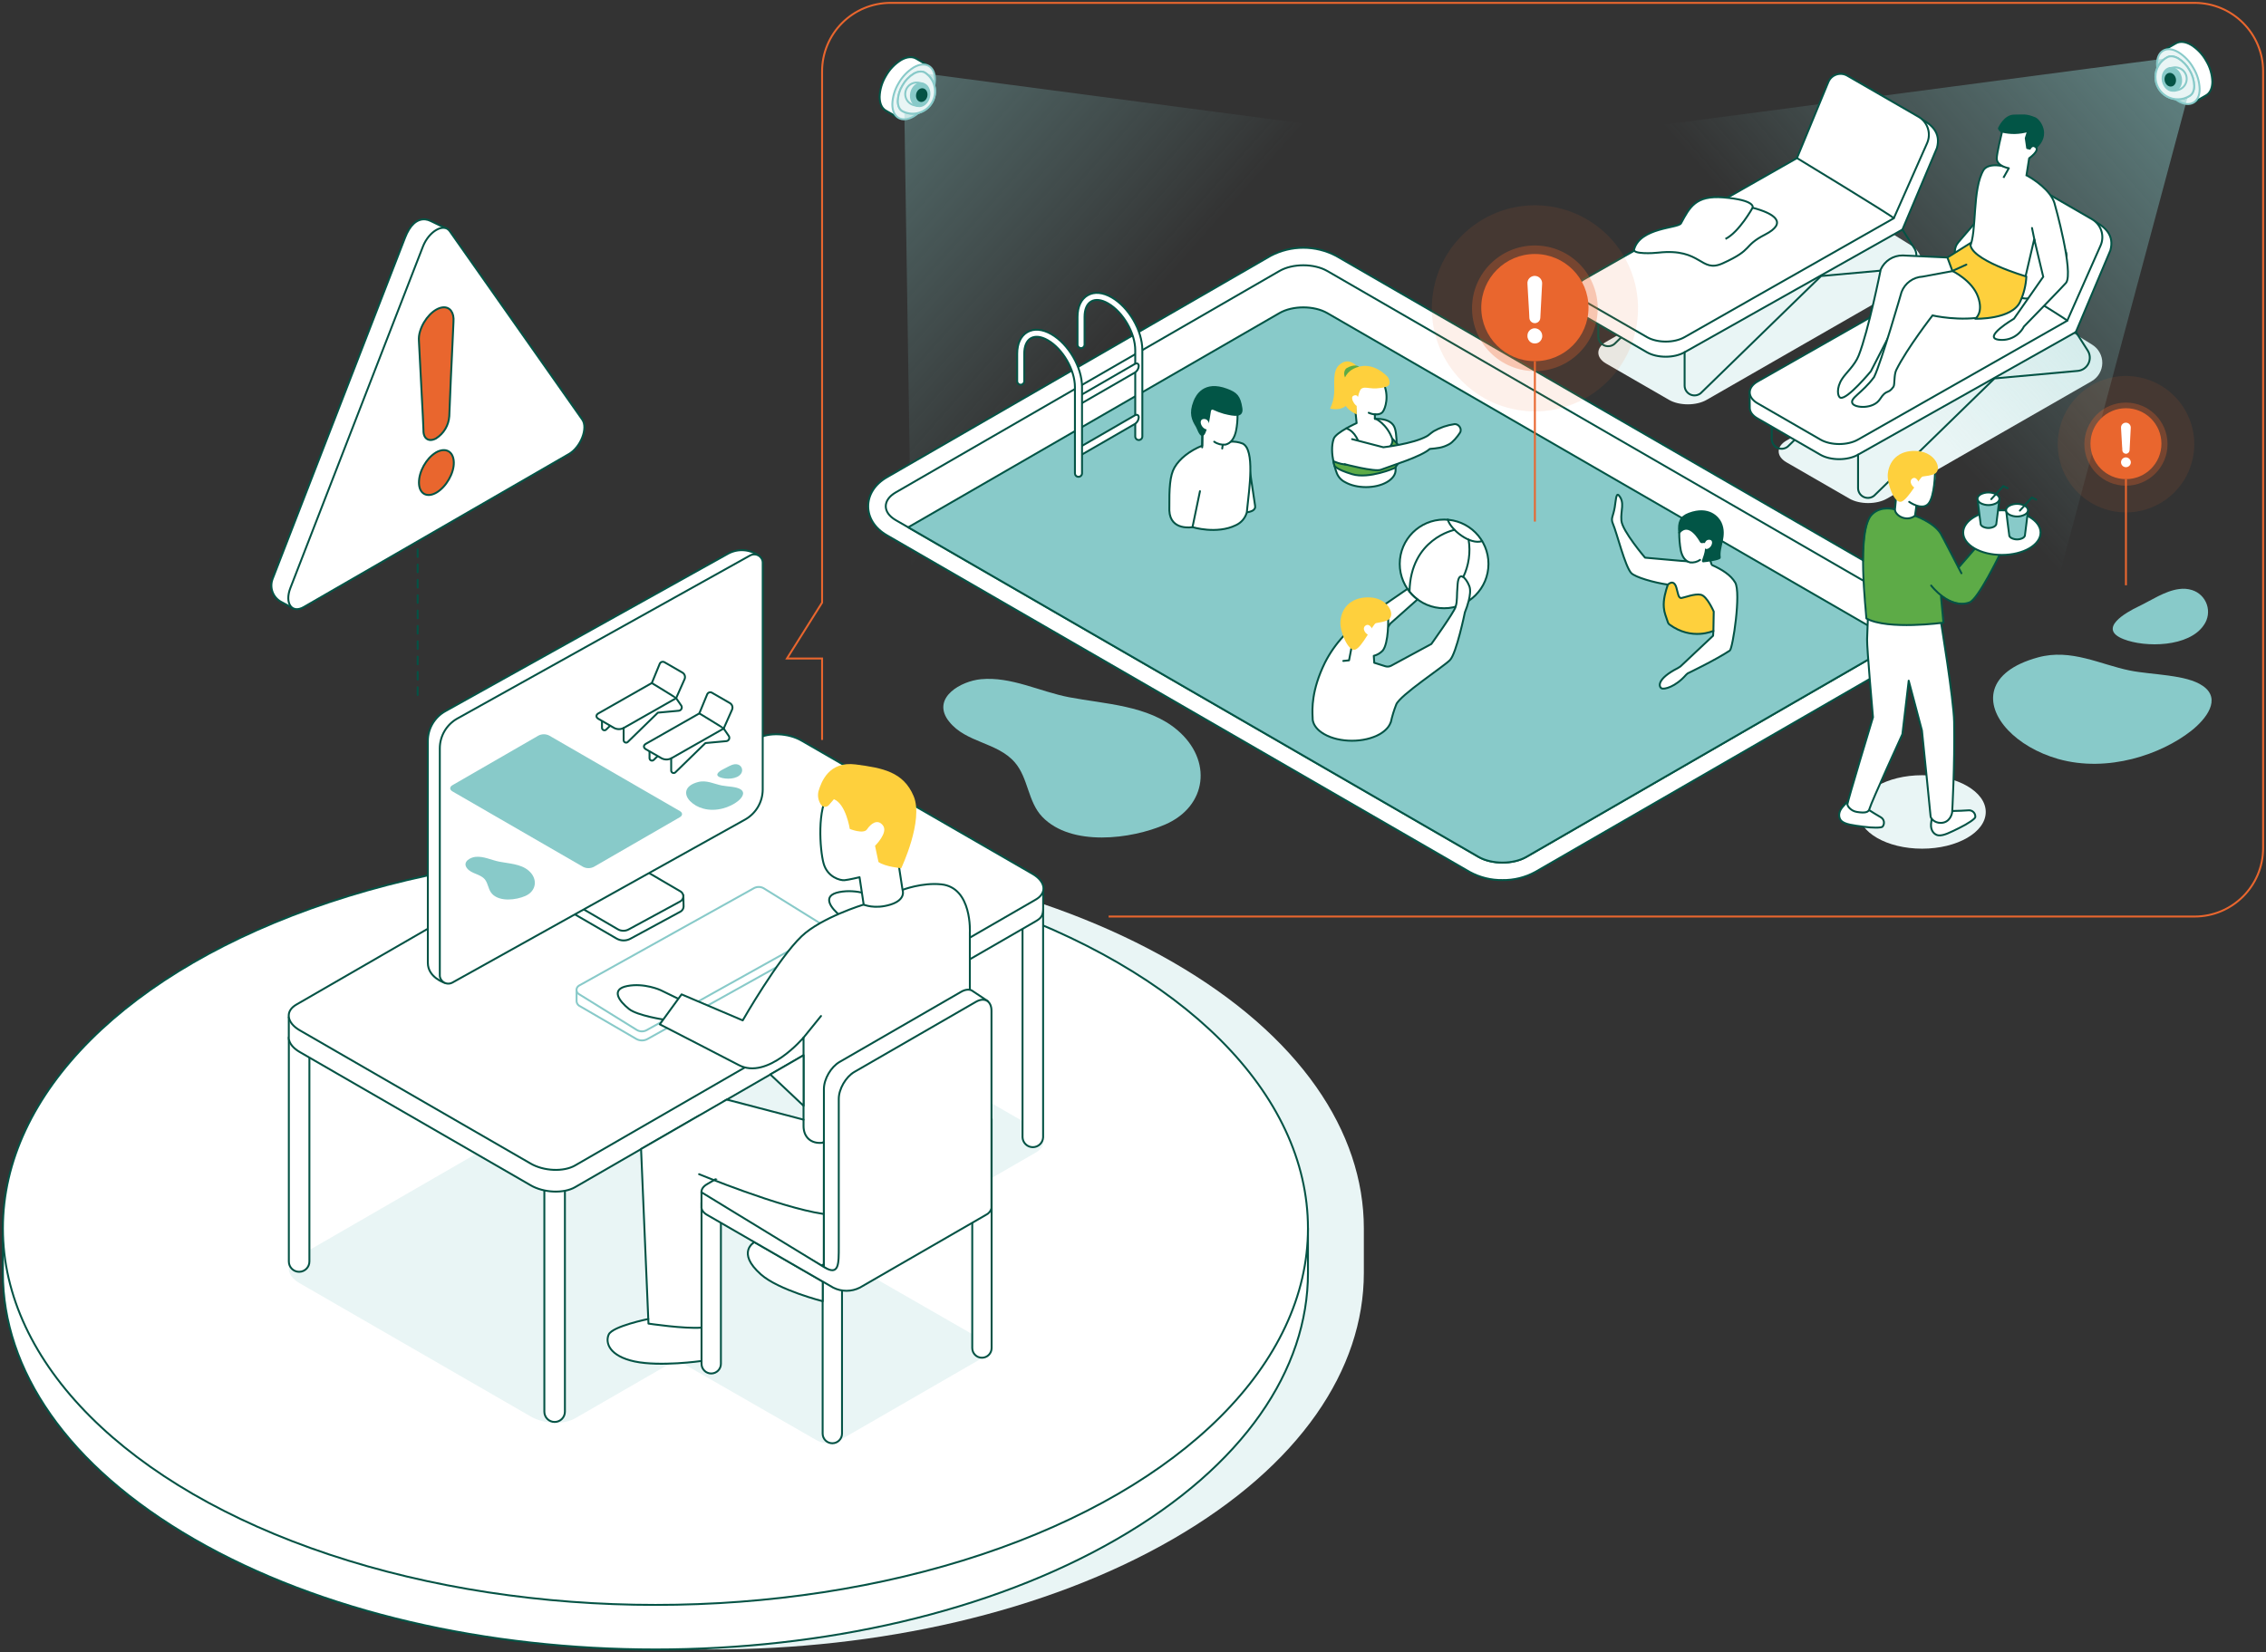 <?xml version="1.0" encoding="UTF-8"?> <svg xmlns="http://www.w3.org/2000/svg" xmlns:xlink="http://www.w3.org/1999/xlink" width="787px" height="574px" viewBox="0 0 787 574" version="1.1"><rect x="0" y="0" width="787" height="574" fill="#333333" stroke="none"/><title>Hospitality on property</title><defs><linearGradient x1="49.528%" y1="49.814%" x2="101.457%" y2="9.111%" id="linearGradient-1"><stop stop-color="#88CAC9" stop-opacity="0" offset="0%"></stop><stop stop-color="#88CAC9" offset="100%"></stop></linearGradient><linearGradient x1="31.727%" y1="42.613%" x2="-20.202%" y2="-1.886%" id="linearGradient-2"><stop stop-color="#88CAC9" stop-opacity="0" offset="0%"></stop><stop stop-color="#88CAC9" offset="100%"></stop></linearGradient></defs><g id="Symbols" stroke="none" stroke-width="1" fill="none" fill-rule="evenodd"><g id="Page-content-/-Desktop-/-Module-2-/-2" transform="translate(-712, -356)"><g id="Hospitality-on-property" transform="translate(713, 357)"><g id="Group" transform="translate(272.308, 0)"><path d="M453.372,118.768 C455.567,120.144 456.882,122.568 456.835,125.158 C456.789,127.748 455.389,130.124 453.145,131.42 L382.063,172.199 C378.466,174.277 372.578,174.277 368.988,172.199 L347.141,159.594 C343.544,157.516 343.544,154.12 347.141,152.043 L422.406,108.84 C427.214,106.084 433.146,106.189 437.853,109.113 L453.372,118.768 Z" id="Path" fill="#E9F5F5" fill-rule="nonzero"></path><g transform="translate(259.766, 13.564)"><path d="M235.295,13.798 C235.295,16.142 234.469,17.793 233.123,18.552 C231.778,19.311 228.721,21.096 228.721,21.096 L218.237,3.024 C218.237,3.024 221.307,1.246 222.646,0.487 C223.985,-0.272 225.837,-0.179 227.888,1.019 C230.074,2.382 231.876,4.28 233.123,6.533 C234.459,8.728 235.207,11.23 235.295,13.798 Z" id="Path" stroke="#045345" stroke-width="0.666" fill="#FFFFFF" fill-rule="nonzero" stroke-linecap="round" stroke-linejoin="round"></path><path d="M230.885,16.342 C230.885,18.685 230.06,20.337 228.721,21.096 C227.382,21.855 225.524,21.762 223.479,20.563 C221.294,19.197 219.491,17.3 218.237,15.05 C216.906,12.853 216.161,10.352 216.072,7.785 C216.072,5.441 216.898,3.789 218.237,3.024 C219.576,2.258 221.434,2.358 223.479,3.563 C225.665,4.928 227.469,6.825 228.721,9.077 C230.051,11.274 230.797,13.775 230.885,16.342 L230.885,16.342 Z" id="Path" stroke="#88CAC9" stroke-width="0.666" fill="#E9F5F5" fill-rule="nonzero" stroke-linecap="round" stroke-linejoin="round"></path><path d="M227.369,9.842 C226.442,8.168 225.103,6.758 223.479,5.747 C222.007,4.902 220.628,4.762 219.589,5.354 C217.105,6.7 215.549,9.289 215.527,12.114 C215.505,14.938 217.02,17.552 219.483,18.936 C221.945,20.321 224.966,20.258 227.369,18.772 C228.408,18.179 228.981,16.921 228.981,15.236 C228.916,13.33 228.361,11.472 227.369,9.842 L227.369,9.842 Z" id="Path" stroke="#88CAC9" stroke-width="0.666" stroke-linecap="round" stroke-linejoin="round"></path><polygon id="Path" fill="url(#linearGradient-1)" fill-rule="nonzero" opacity="0.5" points="176.554 206.187 0 174.544 16.845 32.423 218.956 5.747 226.709 19.125"></polygon><path d="M227.369,9.842 C226.442,8.168 225.103,6.758 223.479,5.747 C222.007,4.902 220.628,4.762 219.589,5.354 C217.105,6.7 215.549,9.289 215.527,12.114 C215.505,14.938 217.02,17.552 219.483,18.936 C221.945,20.321 224.966,20.258 227.369,18.772 C228.408,18.179 228.981,16.921 228.981,15.236 C228.916,13.33 228.361,11.472 227.369,9.842 L227.369,9.842 Z" id="Path" stroke="#88CAC9" stroke-width="0.666" fill="#E9F5F5" fill-rule="nonzero" stroke-linecap="round" stroke-linejoin="round"></path><g transform="translate(217.279, 8.425)" fill-rule="nonzero"><path d="M5.927,8.309 C7.331,8.016 8.47,6.993 8.912,5.63 C9.354,4.266 9.031,2.77 8.066,1.709 C7.101,0.649 5.642,0.187 4.242,0.498 L3.116,0.744 L4.808,8.555 L5.927,8.309 Z" id="Path" stroke="#88CAC9" stroke-width="0.666" fill="#E9F5F5" stroke-linecap="round" stroke-linejoin="round"></path><ellipse id="Oval" stroke="#88CAC9" stroke-width="0.666" fill="#88CAC9" stroke-linecap="round" stroke-linejoin="round" transform="translate(3.956, 4.577) rotate(-12.19) translate(-3.956, -4.577) " cx="3.956" cy="4.577" rx="3.184" ry="3.995"></ellipse><ellipse id="Oval" fill="#045345" transform="translate(3.401, 4.698) rotate(-12.19) translate(-3.401, -4.698) " cx="3.401" cy="4.698" rx="1.978" ry="2.404"></ellipse></g></g><g transform="translate(32.198, 18.861)"><path d="M0,13.801 C0,16.151 0.826,17.796 2.171,18.562 C3.517,19.328 6.574,21.105 6.574,21.105 L17.058,3.033 L12.649,0.49 C11.316,-0.276 9.458,-0.176 7.407,1.022 C5.222,2.387 3.421,4.284 2.171,6.536 C0.838,8.732 0.09,11.233 0,13.801 Z" id="Path" stroke="#045345" stroke-width="0.666" fill="#FFFFFF" fill-rule="nonzero" stroke-linecap="round" stroke-linejoin="round"></path><path d="M4.403,16.344 C4.403,18.695 5.235,20.34 6.574,21.105 C7.913,21.871 9.771,21.771 11.816,20.573 C14.002,19.206 15.806,17.306 17.058,15.053 C18.388,12.858 19.133,10.359 19.223,7.794 C19.223,5.444 18.397,3.799 17.058,3.033 C15.719,2.267 13.861,2.367 11.816,3.566 C9.631,4.932 7.828,6.829 6.574,9.079 C5.243,11.277 4.496,13.777 4.403,16.344 L4.403,16.344 Z" id="Path" stroke="#88CAC9" stroke-width="0.666" fill="#E9F5F5" fill-rule="nonzero" stroke-linecap="round" stroke-linejoin="round"></path><path d="M7.926,9.852 C8.85,8.176 10.19,6.766 11.816,5.757 C13.288,4.911 14.667,4.765 15.706,5.357 C19.184,7.604 20.284,12.185 18.206,15.766 C16.127,19.346 11.603,20.665 7.926,18.762 C6.887,18.176 6.314,16.917 6.314,15.232 C6.381,13.33 6.936,11.478 7.926,9.852 L7.926,9.852 Z" id="Path" stroke="#88CAC9" stroke-width="0.666" stroke-linecap="round" stroke-linejoin="round"></path><polygon id="Path" fill="url(#linearGradient-2)" fill-rule="nonzero" opacity="0.5" points="11.756 224.888 235.295 174.547 218.45 32.432 16.339 5.757 8.586 19.128"></polygon><path d="M7.926,9.852 C8.85,8.176 10.19,6.766 11.816,5.757 C13.288,4.911 14.667,4.765 15.706,5.357 C19.184,7.604 20.284,12.185 18.206,15.766 C16.127,19.346 11.603,20.665 7.926,18.762 C6.887,18.176 6.314,16.917 6.314,15.232 C6.381,13.33 6.936,11.478 7.926,9.852 L7.926,9.852 Z" id="Path" stroke="#88CAC9" stroke-width="0.666" fill="#E9F5F5" fill-rule="nonzero" stroke-linecap="round" stroke-linejoin="round"></path><g transform="translate(8.883, 8.486)" fill-rule="nonzero"><path d="M3.18,8.231 C1.776,7.938 0.637,6.915 0.195,5.551 C-0.247,4.188 0.075,2.692 1.04,1.631 C2.006,0.571 3.465,0.108 4.865,0.42 L5.99,0.66 L4.299,8.471 L3.18,8.231 Z" id="Path" stroke="#88CAC9" stroke-width="0.666" fill="#E9F5F5" stroke-linecap="round" stroke-linejoin="round"></path><ellipse id="Oval" stroke="#88CAC9" stroke-width="0.666" fill="#88CAC9" stroke-linecap="round" stroke-linejoin="round" transform="translate(5.19, 4.577) rotate(-77.81) translate(-5.19, -4.577) " cx="5.19" cy="4.577" rx="3.995" ry="3.184"></ellipse><ellipse id="Oval" fill="#045345" transform="translate(5.744, 4.695) rotate(-77.81) translate(-5.744, -4.695) " cx="5.744" cy="4.695" rx="2.404" ry="1.978"></ellipse></g></g><path d="M12.209,256.035 L12.209,227.761 L0,227.761 L12.209,208.331 L12.209,23.792 C12.209,17.482 14.716,11.431 19.179,6.969 C23.643,2.507 29.696,0 36.008,0 L488.893,0 C502.037,0 512.692,10.652 512.692,23.792 L512.692,293.604 C512.692,306.742 502.034,317.39 488.893,317.39 L111.726,317.39" id="Path" stroke="#E9662E" stroke-width="0.666"></path><g transform="translate(28.221, 85.067)"><g fill-rule="nonzero" id="Path"><g fill="#FFFFFF"><path d="M220.302,219.657 C216.336,219.718 212.421,218.752 208.939,216.854 L6.494,99.877 C2.365,97.5 -5.68584852e-14,93.824 -5.68584852e-14,89.802 C-5.68584852e-14,85.78 2.365,82.104 6.494,79.727 L139.761,2.803 C146.875,-0.934 155.373,-0.934 162.487,2.803 L364.931,119.78 C369.054,122.158 371.419,125.833 371.419,129.855 C371.419,133.877 369.054,137.553 364.931,139.93 L231.665,216.854 C228.182,218.751 224.268,219.717 220.302,219.657 L220.302,219.657 Z"></path><path d="M220.302,219.657 C216.336,219.718 212.421,218.752 208.939,216.854 L6.494,99.877 C2.365,97.5 -5.68584852e-14,93.824 -5.68584852e-14,89.802 C-5.68584852e-14,85.78 2.365,82.104 6.494,79.727 L139.761,2.803 C146.875,-0.934 155.373,-0.934 162.487,2.803 L364.931,119.78 C369.054,122.158 371.419,125.833 371.419,129.855 C371.419,133.877 369.054,137.553 364.931,139.93 L231.665,216.854 C228.182,218.751 224.268,219.717 220.302,219.657 L220.302,219.657 Z" stroke="#045345" stroke-width="0.666" stroke-linecap="round" stroke-linejoin="round"></path></g><path d="M361.881,134.656 L357.525,137.167 L228.614,211.587 C224.025,214.25 216.578,214.25 211.963,211.587 L13.894,97.114 L9.545,94.603 C4.956,91.94 4.956,87.651 9.545,85.001 L142.811,8.084 C147.401,5.42 154.847,5.42 159.463,8.084 L361.908,125.061 C366.47,127.685 366.47,132 361.881,134.656 Z" stroke="#045345" stroke-width="0.666" fill="#FFFFFF" stroke-linecap="round" stroke-linejoin="round"></path><path d="M357.525,137.167 L228.614,211.587 C224.025,214.25 216.578,214.25 211.963,211.587 L13.894,97.114 L142.811,22.707 C147.401,20.043 154.847,20.043 159.463,22.707 L357.525,137.167 Z" stroke="#025546" stroke-width="0.666" fill="#88CAC9" stroke-linecap="round" stroke-linejoin="round"></path><g transform="translate(51.753, 15.674)" fill="#FFFFFF" stroke="#045345" stroke-linecap="round" stroke-linejoin="round" stroke-width="0.666"><path d="M42.215,51.108 C41.891,51.108 41.58,50.979 41.351,50.749 C41.122,50.519 40.995,50.207 40.996,49.883 L40.996,19.918 C40.996,13.958 36.774,6.673 31.585,3.676 C29.294,2.345 27.202,2.098 25.704,2.964 C24.205,3.83 23.392,5.741 23.392,8.351 L23.392,17.973 C23.392,18.646 22.847,19.192 22.173,19.192 C21.5,19.192 20.954,18.646 20.954,17.973 L20.954,8.331 C20.954,4.808 22.207,2.152 24.485,0.833 C26.763,-0.485 29.727,-0.232 32.804,1.546 C38.765,4.982 43.461,13.046 43.461,19.898 L43.461,49.863 C43.466,50.195 43.337,50.514 43.102,50.749 C42.867,50.984 42.547,51.113 42.215,51.108 L42.215,51.108 Z"></path><path d="M40.883,27.675 L22.633,38.21 C21.907,38.629 21.301,38.296 21.301,37.464 C21.357,36.543 21.853,35.706 22.633,35.213 L40.883,24.679 C41.603,24.266 42.215,24.599 42.215,25.424 C42.158,26.345 41.662,27.182 40.883,27.675 Z"></path><path d="M40.883,45.528 L22.626,56.075 C21.9,56.488 21.294,56.155 21.294,55.33 C21.348,54.408 21.845,53.57 22.626,53.079 L40.883,42.531 C41.603,42.112 42.215,42.445 42.215,43.277 C42.156,44.197 41.661,45.033 40.883,45.528 Z"></path><path d="M21.268,63.893 C20.944,63.893 20.634,63.765 20.406,63.536 C20.177,63.307 20.049,62.998 20.049,62.674 L20.049,32.709 C20.049,26.75 15.826,19.458 10.637,16.462 C8.346,15.13 6.254,14.89 4.749,15.756 C3.244,16.621 2.444,18.526 2.444,21.136 L2.444,30.772 C2.397,31.411 1.864,31.907 1.222,31.907 C0.58,31.907 0.047,31.411 0,30.772 L0,21.116 C0,17.6 1.259,14.937 3.53,13.625 C5.801,12.313 8.779,12.553 11.856,14.331 C17.851,17.773 22.513,25.837 22.513,32.689 L22.513,62.654 C22.519,62.986 22.389,63.305 22.154,63.539 C21.919,63.772 21.599,63.9 21.268,63.893 L21.268,63.893 Z"></path></g></g><g transform="translate(104.584, 48.379)" id="Path"><g><path d="M29.808,41.716 C29.815,41.767 29.815,41.818 29.808,41.869 C29.658,42.348 29.319,42.745 28.869,42.968 C27.402,43.702 25.674,43.702 24.207,42.968 L24.053,42.868 C24.007,42.095 24,41.263 24.02,40.377 C24.2,32.507 26.778,21.033 26.778,21.033 L29.782,41.177 L29.808,41.716 Z" stroke="#045345" stroke-width="0.666" fill="#FFFFFF" fill-rule="nonzero" stroke-linecap="round" stroke-linejoin="round"></path><path d="M27.044,42.302 C26.997,42.735 26.957,43.141 26.924,43.514 C26.39,45.514 24.98,47.166 23.088,48.009 C16.48,51.258 8.061,48.674 8.061,48.674 C8.061,48.674 0.315,50.093 0.008,42.895 C0.008,42.668 0.008,42.448 0.008,42.229 C-0.052,35.25 0.175,30.755 1.813,27.932 C3.625,24.809 7.142,22.099 11.431,20.374 L11.598,11.924 C11.598,11.924 18.978,19.016 21.096,18.982 C22.59,18.877 24.09,19.104 25.485,19.648 C29.768,21.799 27.79,35.23 27.044,42.302 Z" stroke="#045345" stroke-width="0.666" fill="#FFFFFF" fill-rule="nonzero" stroke-linecap="round" stroke-linejoin="round"></path><polyline stroke="#045345" stroke-width="0.666" stroke-linecap="round" stroke-linejoin="round" points="18.372 21.366 19.491 13.775 11.491 14.348 11.418 20.96"></polyline><path d="M23.687,9.473 L16.607,4.446 L10.379,9.707 L13.603,16.838 C14.802,19.255 16.933,19.948 18.772,20.134 C20.91,20.361 23.134,17.384 23.381,15.207 C23.609,13.305 23.711,11.389 23.687,9.473 Z" fill="#FFFFFF" fill-rule="nonzero"></path><path d="M23.687,9.473 C23.728,11.42 23.554,13.365 23.168,15.273 C22.608,17.804 21.409,19.555 19.491,20.008 C18.112,20.153 16.728,19.793 15.594,18.996" stroke="#045345" stroke-width="0.666" stroke-linecap="round" stroke-linejoin="round"></path><path d="M8.701,5.032 C9.487,2.994 12.144,-2.013 19.917,0.877 C23.307,2.135 24.413,3.247 25.039,7.336 C25.492,10.259 23.041,10 18.978,8.981 C17.733,8.623 16.52,8.167 15.348,7.616 C15.099,7.501 14.811,7.511 14.571,7.643 C14.331,7.774 14.167,8.011 14.129,8.282 C13.909,9.613 13.609,11.698 13.51,12.017 C12.411,15.586 12.031,16.678 11.425,16.678 C10.606,16.625 9.893,14.261 9.52,13.662 C8.088,11.331 7.082,9.187 8.701,5.032 Z" stroke="#025546" stroke-width="0.666" fill="#025546" fill-rule="nonzero" stroke-linecap="round" stroke-linejoin="round"></path><path d="M12.177,11.105 C14.062,11.191 14.276,14.241 13.396,14.681 C12.917,14.92 11.591,14.388 11.078,13.056 C10.699,12.097 10.879,11.052 12.177,11.105 Z" fill="#FFFFFF" fill-rule="nonzero"></path></g><line x1="10.645" y1="36.189" x2="8.061" y2="48.635" stroke="#045345" stroke-width="0.666" fill="#FFFFFF" fill-rule="nonzero" stroke-linecap="round" stroke-linejoin="round"></line></g><g transform="translate(160.436, 39.478)" id="Path"><path d="M1.272,26.811 C2.045,24.667 9.205,21.431 9.205,21.431 L8.652,15.971 C8.652,15.971 5.648,11.909 6.654,10.87 C8.359,9.065 17.045,4.497 18.383,7.261 C20.688,12.002 19.156,16.403 18.23,17.582 C17.418,18.614 15.513,18.388 15.513,18.388 L15.559,19.993 C15.559,19.993 21.334,19.42 22.5,23.282 C23.725,27.337 22.686,36.054 22.74,37.612 C22.793,39.17 21.787,40.742 19.729,41.927 C15.733,44.251 9.185,44.251 5.162,41.927 C3.879,41.284 2.875,40.195 2.338,38.864 C2.338,38.864 -0.526,31.779 1.272,26.811 Z" stroke="#045345" stroke-width="0.666" fill="#FFFFFF" fill-rule="nonzero" stroke-linecap="round" stroke-linejoin="round"></path><g fill-rule="nonzero"><path d="M3.111,1.268 C0.786,3.359 1.585,7.82 1.405,11.043 C1.289,12.893 0.811,14.703 0,16.37 C0,16.37 3.797,17.502 6.134,14.845 C7.893,12.848 8.226,7.041 8.799,6.282 C10.171,4.504 10.038,2.113 8.499,0.955 C6.96,-0.204 5.115,-0.537 3.111,1.268 Z" fill="#FED03D"></path><path d="M10.344,2.506 C10.158,1.214 8.073,0.981 5.741,2.34 C5.135,2.699 4.496,3.978 5.169,5.583 C6.134,5.696 10.484,3.445 10.344,2.506 Z" fill="#5DAB47"></path><path d="M20.075,5.489 C20.075,5.489 21.754,8.153 19.449,8.819 C14.187,10.271 12.389,8.346 10.79,9.545 C10.184,10.004 9.658,12.381 9.658,12.381 C9.658,12.381 9.332,11.316 8.086,11.935 C6.841,12.555 8.452,15.078 9.232,15.464 L9.232,18.408 C9.232,18.408 6.641,17.336 5.408,15.458 C4.556,14.126 2.391,5.703 7.88,2.693 C14.594,-0.99 20.075,5.489 20.075,5.489 Z" fill="#FED03D"></path></g><path d="M15.819,18.408 C14.982,18.39 14.159,18.197 13.401,17.842" stroke="#045345" stroke-width="0.666" stroke-linecap="round" stroke-linejoin="round"></path><path d="M5.588,23.282 C5.588,23.282 8.139,23.715 9.758,27.677" stroke="#045345" stroke-width="0.666" stroke-linecap="round" stroke-linejoin="round"></path><path d="M15.533,19.759 C15.533,19.759 19.782,21.571 21.707,27.231" stroke="#045345" stroke-width="0.666" stroke-linecap="round" stroke-linejoin="round"></path><path d="M21.707,26.944 C21.707,26.944 25.231,30.574 25.65,31.506 C26.07,32.438 22.48,37.013 22.48,37.013 C22.48,37.013 13.508,40.935 7.673,39.184 C1.838,37.432 1.479,36.187 1.479,36.187 L1.119,34.649 C1.119,34.649 5.875,36.953 8.006,35.088 C10.138,33.224 10.291,28.969 10.291,28.969 C10.291,28.969 21.654,34.023 21.707,26.944 Z" stroke="#045345" stroke-width="0.666" fill="#5DAB47" fill-rule="nonzero" stroke-linecap="round" stroke-linejoin="round"></path><path d="M5.262,35.728 C5.262,35.728 15.446,38.464 17.617,37.639 C21.82,36.041 31.678,33.071 34.609,30.407 C37.18,30.154 38.938,30.094 41.409,28.729 C42.608,28.063 44.167,26.232 45.073,24.807 C45.979,23.382 44.56,21.651 43.208,21.79 C42.695,21.837 43.934,21.711 43.208,21.79 C40.659,22.156 38.202,23.001 35.968,24.281 C34.635,25.193 34.336,25.613 33.603,26.019 C28.821,28.682 18.483,29.861 18.483,29.861 L7.62,27.038 L5.262,35.728 Z" fill="#FFFFFF" fill-rule="nonzero"></path><path d="M7.62,27.004 L18.483,29.828 C18.483,29.828 28.821,28.669 33.603,25.986 C34.336,25.573 34.616,25.16 35.968,24.248 C38.204,22.979 40.661,22.146 43.208,21.79 C43.934,21.711 42.695,21.837 43.208,21.79 C44.54,21.651 45.985,23.375 45.073,24.807 C44.16,26.239 42.608,28.063 41.409,28.729 C38.938,30.094 37.18,30.154 34.609,30.407 C31.678,33.071 21.82,36.041 17.617,37.639 C15.446,38.464 5.069,35.714 5.069,35.714" stroke="#045345" stroke-width="0.666" stroke-linecap="round" stroke-linejoin="round"></path></g><g transform="translate(258.315, 85.787)" id="Path"><path d="M42.801,30.511 C41.302,27.927 38.238,25.983 34.735,24.431 C34.388,24.278 33.236,18.765 33.236,18.765 L26.209,23.16 C26.209,23.16 25.083,23.006 23.938,22.973 L11.495,21.874 C11.495,21.874 3.569,12.599 3.276,8.976 C2.983,5.354 4.548,2.783 2.397,0.246 C1.431,-0.892 1.331,2.164 0.972,4.355 C0.419,7.684 -0.507,8.117 0.346,10.115 C1.678,13.178 4.575,25.011 6.72,27.235 C8.105,28.667 14.646,30.564 19.422,31.23 C19.235,33.028 18.756,35.026 18.935,36.844 C19.235,40.206 20.088,41.791 20.647,45.181 C25.383,48.224 35.234,47.278 35.234,47.278 L35.121,48.996 L23.798,59.65 C23.519,59.86 23.225,60.049 22.919,60.216 C15.592,63.932 16.165,66.702 17.25,67.268 C18.116,67.714 22.046,66.802 25.756,62.547 C25.917,62.378 26.09,62.222 26.276,62.081 C26.276,62.081 35.84,57.506 40.929,54.144 C41.961,53.438 44.892,34.067 42.801,30.511 Z" stroke="#045345" stroke-width="0.666" fill="#FFFFFF" fill-rule="nonzero" stroke-linecap="round" stroke-linejoin="round"></path><path d="M23.312,12.465 L29.712,9.742 L35.234,14.403 L32.377,20.716 C31.5,22.452 29.746,23.573 27.801,23.639 C25.903,23.832 23.931,21.202 23.718,19.271 C23.467,17.011 23.331,14.739 23.312,12.465 Z" fill="#FFFFFF" fill-rule="nonzero"></path><path d="M23.365,13.178 C23.355,15.243 23.535,17.305 23.904,19.337 C24.397,21.581 25.463,23.133 27.161,23.526 C28.382,23.663 29.611,23.346 30.612,22.634" stroke="#045345" stroke-width="0.666" stroke-linecap="round" stroke-linejoin="round"></path><path d="M37.739,9.742 C36.926,7.984 33.676,4.022 26.788,6.586 C23.791,7.698 23.018,9.542 23.365,13.178 C26.895,8.956 30.625,15.895 30.891,16.341 C31.158,16.787 32.377,16.154 32.463,16.434 C33.442,19.597 31.131,23.2 31.671,23.16 C32.397,23.113 37.559,22.46 37.459,21.828 C36.853,18.212 39.837,14.27 37.739,9.742 Z" stroke="#025546" stroke-width="0.666" fill="#025546" fill-rule="nonzero" stroke-linecap="round" stroke-linejoin="round"></path><path d="M33.642,15.648 C31.97,15.722 31.777,18.425 32.563,18.811 C32.983,19.024 34.162,18.552 34.615,17.373 C34.941,16.521 34.808,15.595 33.642,15.648 Z" fill="#FFFFFF" fill-rule="nonzero"></path><path d="M19.422,31.244 C19.422,31.244 21.42,29.099 22.372,32.262 C22.899,33.994 23.038,36.038 24.131,35.885 C25.223,35.732 28.747,34.28 30.891,34.753 C33.036,35.226 35.347,40.593 35.347,40.593 L35.234,47.291 C35.234,47.291 27.761,50.821 19.955,45.081 C19.705,44.891 19.521,44.628 19.428,44.328 C18.762,42.204 18.189,41.192 18.016,39.154 C17.776,36.431 18.649,33.488 19.422,31.244 Z" stroke="#045345" stroke-width="0.666" fill="#FED03D" fill-rule="nonzero" stroke-linecap="round" stroke-linejoin="round"></path></g><g transform="translate(154.291, 94.423)"><ellipse id="Oval" stroke="#045345" stroke-width="0.666" fill="#FFFFFF" fill-rule="nonzero" stroke-linecap="round" stroke-linejoin="round" cx="45.729" cy="15.402" rx="15.406" ry="15.402"></ellipse><path d="M33.001,24.085 L19.533,33.341 C13.046,37.278 7.785,42.943 4.34,49.702 C-0.369,59.324 -0.083,65.843 0.064,68.68 C0.048,68.993 0.059,69.307 0.097,69.619 C0.383,71.43 1.695,73.161 4.053,74.52 C9.382,77.603 18.041,77.603 23.416,74.52 C25.414,73.348 26.7,71.903 27.186,70.391 L27.226,70.391 C27.691,68.29 28.321,66.228 29.111,64.225 C30.443,60.956 45.489,51.147 47.761,48.81 C50.032,46.473 52.949,32.222 52.949,32.222 C53.487,30.912 53.932,29.566 54.281,28.194 C54.728,26.409 55.001,24.412 54.481,23.093 C53.336,20.183 50.845,17.599 50.432,22.347 C50.039,26.822 50.398,28.207 49.719,30.278 C49.722,30.305 49.722,30.331 49.719,30.358 C49.006,32.469 41.3,43.223 41.3,43.223 L27.366,50.754 C26.734,51.101 25.987,51.174 25.301,50.954 L18.447,48.796 L27.033,36.145 L36.478,27.748 C35.096,26.76 33.915,25.517 33.001,24.085 L33.001,24.085 Z" id="Path" stroke="#045345" stroke-width="0.666" fill="#FFFFFF" fill-rule="nonzero" stroke-linecap="round" stroke-linejoin="round"></path><path d="M21.544,51.28 L21.378,47.332 C22.562,47.034 23.637,46.408 24.482,45.527 C26.64,42.863 26.38,34.253 26.38,34.253 L17.055,33.341 L13.725,44.055 L12.779,48.903 L12.259,51.054 L21.544,51.28 Z" id="Path" fill="#FFFFFF" fill-rule="nonzero"></path><path d="M21.464,49.749 L21.305,47.332 C22.487,47.034 23.56,46.408 24.402,45.527 C26.56,42.863 26.307,34.253 26.307,34.253 L16.982,33.341 L13.651,44.055 L12.712,48.903 L10.714,49.109" id="Path" stroke="#045345" stroke-width="0.666" stroke-linecap="round" stroke-linejoin="round"></path><path d="M9.715,35.385 C10.141,29.972 14.164,26.729 20.119,27.048 C26.28,27.408 28.938,33.041 26.393,34.773 C25.228,35.545 23.063,35.758 22.051,35.978 C21.038,36.198 17.248,44.475 14.817,45.187 C12.386,45.9 9.449,38.795 9.715,35.385 Z" id="Path" fill="#FED03D" fill-rule="nonzero"></path><path d="M21.158,38.855 C21.158,38.855 20.079,35.758 18.494,36.79 C16.908,37.823 18.627,40.333 20.299,40.253 L21.158,38.855 Z" id="Path" fill="#FFFFFF" fill-rule="nonzero"></path><path d="M46.995,0.007 C48.034,3.576 54.801,8.923 58.931,7.471" id="Path" stroke="#045345" stroke-width="0.666" stroke-linecap="round" stroke-linejoin="round"></path><path d="M49.359,3.576 C49.359,3.576 34.04,6.612 33.72,25.044" id="Path" stroke="#045345" stroke-width="0.666" stroke-linecap="round" stroke-linejoin="round"></path><path d="M54.242,6.972 C54.966,11.383 54.32,15.911 52.39,19.943" id="Path" stroke="#045345" stroke-width="0.666" stroke-linecap="round" stroke-linejoin="round"></path></g></g><g transform="translate(334.372, 60.238)" id="Path" stroke="#045345" stroke-linecap="round" stroke-linejoin="round" stroke-width="0.666"><path d="M7.66,79.619 L7.66,91.252 C7.662,92.676 8.547,93.949 9.882,94.447 C11.216,94.945 12.719,94.564 13.654,93.489 L55.05,53.156 L83.944,50.54 C85.547,50.396 86.959,49.428 87.669,47.984 C88.38,46.541 88.286,44.831 87.421,43.474 L83.318,37.042"></path><path d="M125.267,25.748 L113.278,54.102 L37.613,96.719 C34.016,98.79 28.128,98.79 24.531,96.719 L2.691,84.107 C0.946,83.102 0.027,81.79 0.027,80.471 C-0.033,79.053 0.027,74.545 0.027,74.545 L81.254,31.928 L92.15,5.512 C92.658,4.283 93.671,3.332 94.93,2.903 C96.189,2.475 97.572,2.61 98.724,3.275 L120.119,15.833 C123.302,17.645 126.746,20.408 125.267,25.748 Z" fill="#FFFFFF" fill-rule="nonzero"></path><path d="M121.864,24.064 L110.287,50.173 L37.639,91.458 C34.043,93.536 28.155,93.536 24.558,91.458 L2.718,78.853 C-0.879,76.776 -0.879,73.38 2.718,71.302 L76.651,29.244 L87.548,2.855 C88.055,1.626 89.068,0.675 90.327,0.246 C91.587,-0.182 92.97,-0.047 94.122,0.618 L118.853,14.894 C122.056,16.73 123.355,20.687 121.864,24.064 L121.864,24.064 Z" fill="#FFFFFF" fill-rule="nonzero"></path><path d="M110.287,50.173 C110.028,49.507 76.664,29.271 76.664,29.271"></path><path d="M37.639,96.712 L37.639,108.319 C37.642,109.743 38.527,111.016 39.861,111.514 C41.196,112.012 42.699,111.63 43.634,110.556 L85.03,70.223 L113.924,67.606 C115.527,67.463 116.939,66.494 117.649,65.051 C118.359,63.607 118.265,61.898 117.401,60.541 L113.298,54.102"></path></g><g transform="translate(274.118, 24.663)" id="Path"><path d="M116.617,59.779 C118.812,61.154 120.126,63.579 120.08,66.168 C120.034,68.758 118.633,71.135 116.39,72.43 L45.307,113.236 C41.711,115.314 35.829,115.314 32.232,113.236 L10.385,100.631 C6.789,98.553 6.789,95.157 10.385,93.08 L85.651,49.877 C90.461,47.121 96.395,47.226 101.104,50.15 L116.617,59.779 Z" fill="#E9F5F5" fill-rule="nonzero"></path><path d="M7.675,79.602 L7.675,91.209 C7.684,92.629 8.57,93.896 9.901,94.392 C11.232,94.889 12.731,94.513 13.669,93.446 L55.059,53.113 L83.959,50.496 C85.561,50.351 86.971,49.381 87.68,47.938 C88.388,46.495 88.294,44.787 87.429,43.431 L83.326,36.992" stroke="#045345" stroke-width="0.666" stroke-linecap="round" stroke-linejoin="round"></path><path d="M125.289,25.732 L113.299,54.085 L37.634,96.702 C34.038,98.773 28.156,98.773 24.559,96.702 L2.712,84.09 C0.974,83.085 0.048,81.773 0.015,80.448 C-0.019,79.123 0.015,74.528 0.015,74.528 L81.242,31.911 L92.139,5.502 C92.645,4.27 93.66,3.318 94.921,2.889 C96.182,2.461 97.567,2.597 98.719,3.264 L120.107,15.823 C123.317,17.621 126.761,20.391 125.289,25.732 Z" stroke="#045345" stroke-width="0.666" fill="#FFFFFF" fill-rule="nonzero" stroke-linecap="round" stroke-linejoin="round"></path><path d="M121.878,24.047 L110.302,50.156 L37.654,91.442 C34.057,93.519 28.176,93.519 24.579,91.442 L2.732,78.883 C-0.864,76.805 -0.864,73.409 2.732,71.332 L76.666,29.267 L87.563,2.858 C88.07,1.627 89.084,0.674 90.345,0.246 C91.606,-0.183 92.991,-0.046 94.143,0.621 L118.881,14.897 C122.068,16.736 123.36,20.679 121.878,24.047 Z" stroke="#045345" stroke-width="0.666" fill="#FFFFFF" fill-rule="nonzero" stroke-linecap="round" stroke-linejoin="round"></path><path d="M110.302,50.156 C110.042,49.491 76.679,29.247 76.679,29.247" stroke="#045345" stroke-width="0.666" stroke-linecap="round" stroke-linejoin="round"></path><path d="M37.654,96.695 L37.654,108.295 C37.661,109.717 38.546,110.986 39.877,111.485 C41.209,111.983 42.71,111.607 43.649,110.539 L85.052,70.226 L113.952,67.609 C115.554,67.464 116.964,66.494 117.673,65.051 C118.381,63.608 118.287,61.9 117.422,60.544 L113.319,54.105" stroke="#045345" stroke-width="0.666" stroke-linecap="round" stroke-linejoin="round"></path></g><g transform="translate(365.028, 39.091)" id="Path"><g transform="translate(-0, 0)"><path d="M62.221,62.737 L43.145,51.723 C41.982,51.054 41.133,49.95 40.784,48.655 C40.436,47.36 40.616,45.979 41.286,44.817 C41.445,44.546 41.628,44.29 41.833,44.052 L49.632,34.949 C51.657,32.592 55.074,32.01 57.765,33.564 L76.874,44.571 C78.038,45.242 78.888,46.349 79.235,47.647 C79.582,48.944 79.399,50.327 78.726,51.49 C78.569,51.758 78.389,52.012 78.186,52.249 L70.38,61.345 C68.358,63.726 64.918,64.312 62.221,62.737 Z" stroke="#045345" stroke-width="0.666" fill="#FFFFFF" fill-rule="nonzero"></path><path d="M58.977,52.022 C58.977,52.022 52.763,62.677 43.618,63.935 C34.472,65.194 25.061,62.35 25.061,62.35 L11.433,88.879 C11.433,88.879 3.247,98.781 0.883,98.075 C-0.15,97.762 -0.623,94.679 1.436,91.536 C2.768,89.445 5.852,86.842 7.21,83.392 C10.621,74.736 14.857,53.507 14.857,53.507 C16.216,50.521 19.208,48.615 22.49,48.646 L40.654,49.485 L42.652,49.758 L58.977,52.022 Z" stroke="#045345" stroke-width="0.666" fill="#FFFFFF" fill-rule="nonzero"></path><path d="M64.585,58.382 C64.585,58.382 60.476,67.944 51.464,69.835 C42.452,71.726 32.847,69.489 32.847,69.489 C32.847,69.489 23.962,80.929 20.259,88.427 C19.399,90.165 19.779,93.521 19.286,94.247 C17.381,97.017 16.948,94.912 14.624,98.528 C12.299,102.144 5.818,101.645 5.026,100.033 C4.093,98.135 8.356,96.584 12.559,90.877 C15.103,85.643 22.09,61.332 22.09,61.332 C23.265,58.264 26.136,56.177 29.417,56.004 L46.069,52.901 L64.585,58.382 Z" stroke="#045345" stroke-width="0.666" fill="#FFFFFF" fill-rule="nonzero"></path><path d="M62.72,6.429 C62.72,6.429 56.626,6.908 55.9,4.511 C55.9,4.511 57.831,0.023 61.228,0.05 C64.519,0.083 65.138,-0.377 68.422,0.969 C69.921,1.588 73.797,6.589 68.782,11.15 C63.766,15.711 65.711,12.981 65.711,12.981 L64.379,12.502 L63.713,6.642 L62.72,6.429 Z" stroke="#025546" stroke-width="0.666" fill="#025546" fill-rule="nonzero" stroke-linejoin="round"></path><path d="M75.163,30.361 C72.592,22.37 54.661,13.867 50.691,18.781 C46.495,25.387 48.393,40.656 45.702,45.896 C43.011,51.137 44.144,52.555 49.432,54.553 C55.813,57.01 64.212,58.495 64.585,58.362 L68.169,42.973 L71.293,56.058 L61.142,70.614 C61.142,70.614 49.819,77.273 55.966,77.939 C59.515,78.353 62.948,76.525 64.585,73.351 C64.585,73.351 78.899,58.648 79.239,58.135 C81.903,54.466 75.436,31.227 75.163,30.361 Z" stroke="#045345" stroke-width="0.666" fill="#FFFFFF" fill-rule="nonzero"></path><path d="M57.498,21.678 L59.377,18.348 C59.377,18.348 55.26,17.682 55.181,15.019 C55.134,13.394 57.032,5.636 57.032,5.636 C60.003,6.356 63.111,6.282 66.044,5.423 L65.258,7.92 L65.751,11.336 L66.677,11.57 C66.677,11.57 67.496,9.818 68.795,11.077 C70.094,12.335 66.437,14.886 66.437,14.886 L65.465,21.085" fill="#FFFFFF" fill-rule="nonzero"></path><path d="M57.465,21.678 L59.343,18.348 C59.343,18.348 55.227,17.682 55.147,15.019 C55.101,13.394 56.999,5.636 56.999,5.636 C59.97,6.356 63.077,6.282 66.011,5.423 L65.225,7.92 L65.718,11.336 L66.644,11.57 C66.644,11.57 67.463,9.818 68.762,11.077 C70.06,12.335 66.404,14.886 66.404,14.886 L65.431,21.085" stroke="#045345" stroke-width="0.666" stroke-linejoin="round"></path></g><path d="M46.009,44.351 L38.016,49.365 L39.741,54.027 C39.741,54.027 46.628,57.356 48.64,62.99 C50.651,68.623 47.687,70.641 47.687,70.641 C47.687,70.641 60.576,71 63.34,64.588 C64.567,61.868 65.279,58.944 65.438,55.964 C65.438,55.964 45.256,50.118 46.009,44.351 Z" stroke="#045345" stroke-width="0.666" fill="#FED03D" fill-rule="nonzero" stroke-linecap="round" stroke-linejoin="round"></path><line x1="39.768" y1="54.02" x2="44.597" y2="51.829" stroke="#045345" stroke-width="0.666" stroke-linecap="round" stroke-linejoin="round"></line><line x1="68.349" y1="43.739" x2="67.396" y2="39.111" stroke="#045345" stroke-width="0.666" stroke-linecap="round" stroke-linejoin="round"></line></g><path d="M55.776,248.93 C50.568,241.226 60.439,235.612 67.373,234.946 C77.89,233.954 87.888,239.281 98.012,241.212 C110.494,243.596 125.44,243.989 135.591,252.619 C147.9,263.093 145.909,279.081 131.428,285.394 C119.552,290.575 98.738,293.185 88.713,282.79 C83.625,277.51 83.891,269.326 79.135,263.826 C73.048,256.801 62.177,257.06 56.349,249.682 C56.123,249.429 55.943,249.176 55.776,248.93 Z" id="Path" fill="#88CAC9" fill-rule="nonzero"></path><path d="M424.065,252.606 C415.726,243.756 416.345,232.329 434.529,227.362 C446.018,224.225 456.136,229.859 466.42,231.93 C474.3,233.515 485.949,233.261 491.731,237.257 C498.391,241.818 492.883,248.817 487.694,252.899 C477.37,261.009 458.814,267.548 441.483,262.647 C434.236,260.57 428.101,256.887 424.065,252.606 Z" id="Path" fill="#88CAC9" fill-rule="nonzero"></path><path d="M483.511,203.629 C478.589,204.249 473.52,207.731 469.524,209.622 C465.035,211.747 455.05,217.4 464.195,221.022 C471.775,224.026 486.975,223.839 492.11,216.128 C493.574,214.058 493.96,211.414 493.149,209.012 C492.338,206.61 490.427,204.741 488.007,203.982 C486.555,203.526 485.017,203.406 483.511,203.629 L483.511,203.629 Z" id="Path" fill="#88CAC9" fill-rule="nonzero"></path><g transform="translate(437.888, 126.125)"><ellipse id="Oval" fill="#E9662E" fill-rule="nonzero" opacity="0.1" transform="translate(27.19, 27.182) rotate(-80.78) translate(-27.19, -27.182) " cx="27.19" cy="27.182" rx="23.693" ry="23.699"></ellipse><ellipse id="Oval" fill="#E9662E" fill-rule="nonzero" opacity="0.3" cx="27.16" cy="27.163" rx="14.44" ry="14.437"></ellipse><ellipse id="Oval" fill="#E9662E" fill-rule="nonzero" cx="27.16" cy="27.003" rx="12.322" ry="12.319"></ellipse><path d="M25.575,20.737 C25.905,19.963 26.753,19.547 27.568,19.761 C28.382,19.974 28.917,20.752 28.825,21.589 C28.825,22.148 28.772,22.675 28.739,23.227 C28.619,25.285 28.506,27.329 28.419,29.353 C28.358,30.016 27.794,30.517 27.129,30.502 C26.464,30.486 25.924,29.958 25.895,29.293 C25.895,28.887 25.895,28.474 25.835,28.068 C25.748,26.736 25.695,25.405 25.601,24.073 C25.542,23.221 25.515,22.375 25.455,21.523 C25.426,21.255 25.467,20.984 25.575,20.737 Z M27.127,31.757 C28.066,31.774 28.827,32.524 28.859,33.462 C28.858,34.395 28.106,35.155 27.173,35.165 C26.239,35.176 25.47,34.434 25.449,33.5 C25.427,32.567 26.16,31.79 27.093,31.757 L27.127,31.757 Z" id="Shape" fill="#FFFFFF" fill-rule="nonzero"></path><line x1="27.16" y1="39.322" x2="27.16" y2="76.192" id="Path" stroke="#E9662E" stroke-width="0.666"></line></g><g transform="translate(218.703, 65.04)"><ellipse id="Oval" fill="#E9662E" fill-rule="nonzero" opacity="0.1" transform="translate(41.082, 41.072) rotate(-80.78) translate(-41.082, -41.072) " cx="41.082" cy="41.072" rx="35.799" ry="35.808"></ellipse><ellipse id="Oval" fill="#E9662E" fill-rule="nonzero" opacity="0.3" cx="41.064" cy="41.056" rx="21.827" ry="21.821"></ellipse><ellipse id="Oval" fill="#E9662E" fill-rule="nonzero" cx="41.064" cy="40.81" rx="18.623" ry="18.618"></ellipse><path d="M38.659,31.348 C39.165,30.188 40.439,29.569 41.663,29.887 C42.888,30.206 43.698,31.367 43.575,32.626 C43.535,33.472 43.488,34.271 43.441,35.11 C43.268,38.213 43.088,41.309 42.955,44.366 C42.94,45.046 42.562,45.667 41.965,45.994 C41.368,46.32 40.642,46.304 40.06,45.95 C39.479,45.597 39.13,44.96 39.145,44.279 C39.105,43.66 39.105,43.041 39.059,42.422 C38.925,40.424 38.839,38.426 38.706,36.429 C38.619,35.143 38.572,33.858 38.486,32.58 C38.433,32.161 38.492,31.736 38.659,31.348 Z M41.01,47.995 C42.425,48.022 43.572,49.151 43.621,50.565 C43.676,51.513 43.205,52.414 42.394,52.908 C41.584,53.403 40.567,53.411 39.749,52.929 C38.931,52.447 38.446,51.554 38.486,50.605 C38.466,49.931 38.716,49.277 39.179,48.787 C39.643,48.298 40.283,48.012 40.957,47.995 L41.01,47.995 Z" id="Shape" fill="#FFFFFF" fill-rule="nonzero"></path><line x1="41.064" y1="59.428" x2="41.064" y2="115.143" id="Path" stroke="#E9662E" stroke-width="0.666"></line></g><path d="M335.385,71.164 C335.385,71.164 336.717,68.5 325.161,67.575 C315.616,66.829 313.584,70.904 310.507,76.584 C309.575,78.322 296.34,77.962 294.222,85.654 C293.762,87.345 300.882,86.985 302.588,86.766 C317.834,85.068 317.201,94.01 325.007,90.475 C335.978,85.514 331.795,84.575 339.728,80.486 C347.66,76.398 343.078,73.175 335.385,71.164 Z" id="Path" stroke="#045345" stroke-width="0.666" fill="#FFFFFF" fill-rule="nonzero" stroke-linecap="round" stroke-linejoin="round"></path><path d="M335.385,71.164 C335.385,71.164 330.722,79.627 325.953,82.004" id="Path" stroke="#045345" stroke-width="0.666" stroke-linejoin="round"></path><g transform="translate(365.44, 155.635)"><ellipse id="Oval" fill="#E9F5F5" fill-rule="nonzero" cx="28.812" cy="125.424" rx="22.107" ry="12.758"></ellipse><g transform="translate(-0, 0)"><path d="M31.909,129.699 C31.956,129.033 32.242,126.809 32.635,126.369 L37.504,125.084 C37.504,125.084 41.447,125.124 44.831,124.865 C45.493,124.775 46.159,124.994 46.637,125.46 C47.116,125.925 47.354,126.585 47.282,127.248 C47.135,127.868 44.678,129.532 41.78,130.957 C38.597,132.516 36.252,133.774 34.454,133.554 C33.168,133.388 31.749,132.063 31.909,129.699 Z" id="Path" stroke="#045345" stroke-width="0.666" fill="#FFFFFF" fill-rule="nonzero" stroke-linecap="round" stroke-linejoin="round"></path><path d="M0.957,123.992 C1.377,123.453 2.849,121.781 3.415,121.635 L8.171,123.293 C8.171,123.293 11.414,125.53 14.392,127.222 C14.979,127.524 15.397,128.078 15.527,128.726 C15.657,129.374 15.484,130.046 15.058,130.551 C14.585,130.977 11.621,130.991 8.397,130.551 C4.88,130.072 2.236,129.799 0.864,128.613 C-0.095,127.741 -0.502,125.87 0.957,123.992 Z" id="Path" stroke="#045345" stroke-width="0.666" fill="#FFFFFF" fill-rule="nonzero" stroke-linecap="round" stroke-linejoin="round"></path><path d="M39.269,125.284 C39.269,125.284 40.188,109.369 39.935,94.12 C39.802,86.329 35.22,58.562 35.22,58.562 L10.122,54.34 C10.122,54.34 9.796,63.276 9.709,65.454 C9.603,68.197 11.754,92.536 11.754,92.536 C11.754,92.536 2.782,122.108 2.862,122.814 C2.942,123.519 4.134,125.098 6.192,125.424 C9.176,125.897 10.235,125.51 10.548,124.312 C11.214,121.888 21.965,98.415 21.965,98.415 L24.163,79.824 L28.759,97.137 C28.759,97.137 31.729,126.096 31.756,126.909 C31.756,127.575 32.975,129.226 35.28,129.226 C38.563,129.206 39.283,125.897 39.269,125.284 Z" id="Path" stroke="#045345" stroke-width="0.666" fill="#FFFFFF" fill-rule="nonzero" stroke-linecap="round" stroke-linejoin="round"></path><path d="M51.305,35.981 L53.63,35.615 C55.21,35.605 56.772,35.272 58.219,34.636 C64.833,31.413 65.372,27.059 61.183,27.931 C58.384,28.58 55.692,29.627 53.19,31.041 L49.194,33.844 L51.305,35.981 Z" id="Path" stroke="#045345" stroke-width="0.666" fill="#FFFFFF" fill-rule="nonzero" stroke-linecap="round" stroke-linejoin="round"></path><path d="M55.814,35.981 L48.981,31.9 L41.507,40.503 C41.507,40.503 35.752,29.422 35.26,28.65 C32.742,24.695 26.094,22.49 26.094,22.49 L19.514,20.273 C19.514,20.273 14.851,18.788 11.607,22.018 C6.079,27.465 9.669,56.131 9.669,58.156 C18.748,62.497 36.438,59.621 36.438,59.621 L35.319,50.112 C38.457,52.342 42.586,53.648 45.497,52.589 C48.408,51.53 55.814,35.981 55.814,35.981 Z" id="Path" fill="#5DAB47" fill-rule="nonzero"></path><path d="M31.29,4.705 C32.511,5.528 33.303,6.849 33.454,8.314 C33.648,10.724 32.122,17.823 30.604,18.735 C29.376,19.463 27.852,19.481 26.607,18.781 L26.334,22.55 C24.925,23.585 23.056,23.744 21.492,22.963 C18.921,21.631 19.387,20.213 19.387,20.213 L19.767,16.298 C19.767,16.298 22.318,2.274 31.29,4.705 Z" id="Path" fill="#FFFFFF" fill-rule="nonzero"></path><path d="M26.334,22.55 C26.334,22.55 32.722,24.695 35.24,28.65 C35.732,29.422 42.473,42.501 42.473,42.501" id="Path" stroke="#045345" stroke-width="0.666" stroke-linecap="round" stroke-linejoin="round"></path><path d="M41.487,40.503 L48.961,31.9 L55.794,35.981 C55.794,35.981 48.294,51.537 45.284,52.629 C38.357,55.159 31.962,46.769 31.962,46.769" id="Path" stroke="#045345" stroke-width="0.666" stroke-linecap="round" stroke-linejoin="round"></path><path d="M33.301,7.381 C33.301,7.381 33.215,15.858 30.99,18.369 C28.765,20.879 24.329,17.703 24.329,17.703" id="Path" stroke="#045345" stroke-width="0.666" stroke-linecap="round" stroke-linejoin="round"></path><path d="M19.847,15.552 L19.394,20.213 C19.181,22.211 23.13,24.874 26.341,22.55 L26.854,19.001" id="Path" stroke="#045345" stroke-width="0.666" stroke-linejoin="round"></path><path d="M19.301,20.32 C19.301,20.32 14.638,18.835 11.394,22.064 C5.873,27.511 9.456,56.178 9.456,58.202 C16.903,62.324 36.225,59.667 36.225,59.667 L35.353,50.345" id="Path" stroke="#045345" stroke-width="0.666" stroke-linejoin="round"></path><path d="M16.909,7.841 C17.535,2.547 21.612,-0.509 27.44,0.07 C33.474,0.663 35.852,6.316 33.288,7.888 C32.122,8.607 29.958,8.727 28.985,8.906 C28.013,9.086 23.943,17.057 21.525,17.656 C19.107,18.255 16.516,11.17 16.909,7.841 Z" id="Path" fill="#FED03D" fill-rule="nonzero"></path><path d="M27.993,11.696 C27.993,11.696 27.054,8.613 25.495,9.559 C23.936,10.504 25.495,13.048 27.134,13.035 L27.993,11.696 Z" id="Path" fill="#FFFFFF" fill-rule="nonzero"></path><ellipse id="Oval" stroke="#045345" stroke-width="0.666" fill="#FFFFFF" fill-rule="nonzero" stroke-linecap="round" stroke-linejoin="round" cx="56.52" cy="28.384" rx="13.441" ry="7.758"></ellipse><g transform="translate(57.979, 16.191)" id="Path" stroke-linecap="round" stroke-linejoin="round" stroke-width="0.666"><path d="M0.013,4.408 C0.013,4.408 1.066,13.238 1.126,13.364 C1.288,13.675 1.541,13.928 1.852,14.09 C3.089,14.716 4.551,14.716 5.788,14.09 C6.114,13.923 6.375,13.651 6.527,13.318 C6.574,13.205 7.626,4.408 7.626,4.408 L0.013,4.408 Z" stroke="#025546" fill="#88CAC9" fill-rule="nonzero"></path><path d="M6.494,2.857 C4.805,1.998 2.808,1.998 1.119,2.857 C-0.373,3.716 -0.373,5.101 1.119,5.96 C2.808,6.818 4.805,6.818 6.494,5.96 C7.993,5.101 7.993,3.716 6.494,2.857 Z" stroke="#045345" fill="#FFFFFF" fill-rule="nonzero"></path><polyline stroke="#045345" points="4.789 4.548 8.965 0 10.457 0.746"></polyline></g><g transform="translate(48.055, 12.216)" id="Path" stroke-linecap="round" stroke-linejoin="round" stroke-width="0.666"><path d="M0,4.415 C0,4.415 1.052,13.238 1.112,13.371 C1.277,13.68 1.53,13.933 1.838,14.097 C3.076,14.722 4.537,14.722 5.775,14.097 C6.1,13.928 6.36,13.656 6.514,13.324 C6.561,13.205 7.613,4.415 7.613,4.415 L0,4.415 Z" stroke="#025546" fill="#88CAC9" fill-rule="nonzero"></path><path d="M6.494,2.857 C4.803,2.009 2.81,2.009 1.119,2.857 C-0.373,3.716 -0.373,5.107 1.119,5.966 C2.808,6.825 4.805,6.825 6.494,5.966 C7.979,5.107 7.979,3.716 6.494,2.857 Z" stroke="#045345" fill="#FFFFFF" fill-rule="nonzero"></path><polyline stroke="#045345" points="4.776 4.548 8.952 0 10.444 0.746"></polyline></g></g></g></g><g id="Group" transform="translate(0, 294.896)" fill-rule="nonzero"><path d="M406.294,38.315 C317.787,-12.765 174.296,-12.765 85.789,38.315 C40.377,64.525 18.277,99.091 19.462,133.438 C19.409,133.438 19.409,146.289 19.409,146.289 C19.409,179.77 41.536,213.245 85.789,238.788 C174.296,289.875 317.787,289.875 406.294,238.788 C450.548,213.245 472.674,179.77 472.674,146.289 L472.674,130.814 C472.674,97.34 450.548,63.859 406.294,38.315 Z" id="Path" fill="#E9F5F5"></path><g fill="#FFFFFF" stroke="#045345" stroke-linecap="round" stroke-linejoin="round" stroke-width="0.666"><path d="M0,133.438 L0,146.289 C0,179.77 22.127,213.245 66.38,238.788 C154.887,289.875 298.385,289.875 386.885,238.788 C431.139,213.245 453.265,179.77 453.265,146.289 L453.265,130.814 L0,133.438 Z" id="Path"></path><ellipse id="Oval" cx="226.636" cy="130.814" rx="226.629" ry="130.814"></ellipse></g></g><g id="Group" transform="translate(99.279, 254.076)"><path d="M169.732,173.566 C171.684,172.44 175.061,172.587 177.332,173.885 L242.26,211.175 C244.512,212.507 244.752,214.438 242.807,215.563 L190.887,245.529 C188.942,246.654 185.558,246.514 183.294,245.216 L118.365,207.926 C116.114,206.594 115.868,204.669 117.819,203.544 L169.732,173.566 Z" id="Path" fill="#E9F5F5" fill-rule="nonzero"></path><path d="M162.672,89.417 C166.629,87.133 173.549,87.419 178.118,90.083 L258.346,136.389 C262.915,139.053 263.415,143.048 259.452,145.305 L225.556,164.869 L167.961,198.117 L99.449,237.631 C95.493,239.915 88.579,239.629 84.003,236.965 L3.782,190.686 C-0.787,188.022 -1.287,184.027 2.669,181.769 L162.672,89.417 Z" id="Path" fill="#E9F5F5" fill-rule="nonzero"></path><g id="Path"><g transform="translate(124.946, 102.216)"><path d="M0,0 L0,76.764 C0,78.735 1.598,80.333 3.57,80.333 C5.542,80.333 7.14,78.735 7.14,76.764 L7.14,0 L0,0 Z" fill="#FFFFFF" fill-rule="nonzero"></path><path d="M7.14,0.293 L7.14,76.764 C7.14,78.735 5.542,80.333 3.57,80.333 C1.598,80.333 0,78.735 0,76.764 L0,0" stroke="#045345" stroke-width="0.666" stroke-linecap="round" stroke-linejoin="round"></path></g><g fill="#FFFFFF" fill-rule="nonzero" stroke="#045345" stroke-linecap="round" stroke-linejoin="round" stroke-width="0.666"><path d="M262.003,60.844 L262.003,140.011 C261.92,141.925 260.345,143.433 258.429,143.433 C256.514,143.433 254.938,141.925 254.856,140.011 L254.856,66.764 L262.003,60.844 Z"></path><path d="M0.039,105.252 L0.039,183.161 C0.039,185.132 1.637,186.73 3.609,186.73 C5.58,186.73 7.179,185.132 7.179,183.161 L7.179,111.378 L0.039,105.252 Z"></path><path d="M88.779,158.443 L88.779,235.327 C88.779,237.298 90.377,238.896 92.349,238.896 C94.32,238.896 95.919,237.298 95.919,235.327 L95.919,158.55 L88.779,158.443 Z"></path><g><path d="M262.016,54.398 L262.016,60.191 C262.016,62.762 261.61,63.7 259.452,64.946 L225.602,84.483 L167.974,117.777 L99.449,157.331 C95.493,159.615 88.579,159.329 84.003,156.665 L3.782,110.353 C1.497,109.021 0.225,107.376 0.025,105.758 L0.025,98.267 L262.016,54.398 Z"></path><path d="M162.672,1.54 C166.629,-0.744 173.549,-0.458 178.118,2.205 L258.346,48.505 C262.915,51.168 263.415,55.164 259.452,57.421 L225.556,76.992 L167.961,110.233 L99.449,149.787 C95.493,152.071 88.579,151.784 84.003,149.121 L3.782,102.808 C-0.787,100.145 -1.287,96.149 2.669,93.892 L162.672,1.54 Z"></path></g></g></g></g><g id="Group" transform="translate(147.594, 190.126)"><g fill="#FFFFFF" fill-rule="nonzero" id="Path" stroke-linecap="round" stroke-linejoin="round" stroke-width="0.666"><g transform="translate(41.667, 104.494)" stroke="#045345"><path d="M0.088,11.863 C-0.004,12.788 -0.024,13.718 0.028,14.646 C0.122,15.785 0.508,16.89 1.147,17.243 L23.867,30.414 C25.346,31.272 27.165,31.3 28.669,30.488 L46.147,21.019 C46.756,20.651 47.138,19.999 47.159,19.287 C47.159,18.954 47.066,15.385 47.066,15.385 L0.088,11.863 Z"></path><path d="M46.047,17.489 L28.143,27.211 C26.937,27.896 25.456,27.879 24.267,27.165 L1.094,13.661 C0.148,13.115 -0.184,11.911 0.348,10.957 C0.522,10.642 0.78,10.381 1.094,10.205 L18.998,0.489 C20.208,-0.163 21.665,-0.163 22.875,0.489 L46.047,14.02 C46.997,14.566 47.33,15.775 46.793,16.73 C46.629,17.054 46.368,17.32 46.047,17.489 Z"></path></g><path d="M137.536,131.166 L51.654,152.814 C51.654,152.814 51.654,155.478 51.654,156.437 C51.601,157.157 51.943,157.85 52.546,158.248 L72.395,169.788 C73.616,170.479 75.11,170.479 76.331,169.788 L136.657,136.174 C137.192,135.879 137.526,135.319 137.53,134.709 C137.543,134.402 137.536,131.166 137.536,131.166 Z" stroke="#88CAC9"></path><path d="M136.664,132.898 L75.992,166.731 C74.939,167.312 73.66,167.296 72.621,166.692 L52.526,154.246 C52.125,154.028 51.829,153.659 51.704,153.22 C51.578,152.782 51.635,152.312 51.86,151.915 C52.017,151.637 52.247,151.407 52.526,151.25 L113.238,117.422 C114.284,116.843 115.555,116.843 116.602,117.422 L136.704,129.901 C137.52,130.369 137.816,131.403 137.37,132.232 C137.189,132.505 136.947,132.733 136.664,132.898 Z" stroke="#88CAC9"></path><path d="M115.023,1.983 C111.928,-0.326 107.778,-0.645 104.366,1.164 L6.088,55.921 C2.329,58.015 0,61.98 0,66.282 L0,143.365 C0,148.413 5.795,150.277 5.795,150.277 L115.023,1.983 Z" stroke="#045345"></path><path d="M110.214,93.557 L8.532,150.204 C7.118,150.996 5.329,150.492 4.536,149.079 C4.271,148.647 4.139,148.147 4.156,147.64 L4.156,68.832 C4.169,64.534 6.499,60.576 10.251,58.478 L111.933,1.83 C113.346,1.042 115.131,1.541 115.929,2.949 C116.182,3.385 116.311,3.883 116.302,4.387 L116.302,83.222 C116.267,87.507 113.945,91.448 110.214,93.557 L110.214,93.557 Z" stroke="#045345"></path></g><g transform="translate(7.765, 38.764)" id="Path"><path d="M5.703,71.533 C4.298,69.455 6.955,67.937 8.827,67.764 C11.664,67.498 14.355,68.929 17.08,69.449 C20.443,70.115 24.473,70.201 27.211,72.525 C30.541,75.348 29.988,79.657 26.085,81.361 C22.888,82.76 17.273,83.459 14.575,80.656 C13.203,79.237 13.243,77.033 11.991,75.548 C10.352,73.65 7.422,73.724 5.85,71.739 C5.796,71.666 5.743,71.6 5.703,71.533 Z" fill="#88CAC9" fill-rule="nonzero"></path><path d="M83.28,48.373 C81.102,46.069 81.282,43.086 86.011,41.794 C89.008,40.975 91.646,42.46 94.323,42.98 C96.382,43.392 99.419,43.326 100.931,44.365 C102.663,45.557 101.231,47.381 99.878,48.447 C97.214,50.557 92.345,52.262 87.829,50.984 C86.107,50.534 84.537,49.633 83.28,48.373 L83.28,48.373 Z" fill="#88CAC9" fill-rule="nonzero"></path><path d="M98.786,35.601 C97.501,35.761 96.182,36.674 95.129,37.166 C93.957,37.719 91.353,39.197 93.731,40.143 C95.729,40.922 99.672,40.875 101.017,38.864 C101.399,38.324 101.499,37.634 101.287,37.007 C101.075,36.38 100.576,35.893 99.945,35.695 C99.57,35.581 99.175,35.549 98.786,35.601 Z" fill="#88CAC9" fill-rule="nonzero"></path><path d="M79.75,54 L78.777,54.566 L49.877,71.247 C48.706,71.839 47.324,71.839 46.153,71.247 L1.747,45.59 L0.774,45.024 C-0.258,44.431 -0.258,43.466 0.774,42.873 L30.661,25.633 C31.829,25.033 33.215,25.033 34.384,25.633 L79.75,51.849 C80.782,52.449 80.782,53.407 79.75,54 Z" fill="#88CAC9" fill-rule="nonzero"></path><g transform="translate(67.281, 10.598)" stroke="#045345" stroke-linecap="round" stroke-linejoin="round" stroke-width="0.666"><path d="M1.945,19.976 L1.945,22.892 C1.948,23.249 2.171,23.566 2.505,23.69 C2.839,23.815 3.215,23.72 3.45,23.451 L13.841,13.33 L21.094,12.664 C21.496,12.626 21.849,12.381 22.026,12.018 C22.203,11.655 22.178,11.226 21.96,10.886 L20.934,9.275"></path><path d="M30.606,6.038 L27.702,12.591 L9.471,22.959 C8.438,23.478 7.221,23.478 6.188,22.959 L0.679,19.789 C-0.226,19.27 -0.226,18.417 0.679,17.898 L19.236,7.344 L21.967,0.718 C22.095,0.41 22.349,0.171 22.665,0.063 C22.981,-0.045 23.328,-0.013 23.619,0.152 L29.826,3.734 C30.64,4.188 30.977,5.184 30.606,6.038 Z" fill="#FFFFFF" fill-rule="nonzero"></path><path d="M27.702,12.591 C27.635,12.418 19.263,7.344 19.263,7.344"></path><path d="M9.471,22.959 L9.471,27.2 C9.474,27.557 9.697,27.875 10.031,27.999 C10.366,28.123 10.742,28.028 10.977,27.76 L21.361,17.638 L28.614,16.972 C29.015,16.935 29.368,16.692 29.546,16.331 C29.724,15.969 29.701,15.542 29.487,15.201 L27.702,12.597"></path></g><g transform="translate(50.794, 0)" stroke="#045345" stroke-linecap="round" stroke-linejoin="round" stroke-width="0.666"><path d="M1.92,20.033 L1.92,22.95 C1.923,23.306 2.146,23.624 2.48,23.748 C2.814,23.872 3.19,23.777 3.425,23.509 L13.816,13.387 L21.063,12.721 C21.466,12.688 21.821,12.445 22,12.082 C22.179,11.72 22.154,11.29 21.935,10.95 L20.903,9.339"></path><path d="M30.581,6.096 L27.67,12.648 L9.44,23.009 C8.409,23.536 7.187,23.536 6.156,23.009 L0.674,19.82 C-0.225,19.3 -0.225,18.448 0.674,17.929 L19.238,7.374 L21.969,0.715 C22.096,0.407 22.351,0.168 22.668,0.061 C22.984,-0.046 23.331,-0.011 23.62,0.156 L29.828,3.739 C30.658,4.206 30.986,5.234 30.581,6.096 L30.581,6.096 Z" fill="#FFFFFF" fill-rule="nonzero"></path><path d="M27.67,12.648 C27.61,12.475 19.238,7.401 19.238,7.401"></path><path d="M9.44,23.009 L9.44,27.238 C9.443,27.594 9.665,27.912 10,28.036 C10.334,28.16 10.71,28.065 10.945,27.797 L21.336,17.676 L28.589,17.01 C28.991,16.97 29.343,16.725 29.52,16.364 C29.698,16.002 29.676,15.574 29.462,15.232 L27.67,12.635"></path></g></g></g><g id="Group" transform="translate(209.404, 264.423)"><path d="M25.498,81.681 L18.997,78.524 C18.997,78.524 13.389,75.961 7.488,77.099 C1.586,78.238 4.59,82.327 8.061,85.09 C10.978,87.407 20.316,88.799 20.316,88.799 L25.498,81.681 Z" id="Path" stroke="#045345" stroke-width="0.666" stroke-linecap="round" stroke-linejoin="round"></path><path d="M100.158,49.305 L93.277,45.976 C93.277,45.976 87.336,43.259 81.102,44.471 C74.867,45.683 78.031,50.004 81.701,52.921 C84.792,55.378 94.669,56.856 94.669,56.856 L100.158,49.305 Z" id="Path" stroke="#045345" stroke-width="0.666" stroke-linecap="round" stroke-linejoin="round"></path><path d="M14.755,192.778 C14.755,192.778 4.804,194.176 1.014,198.165 C-2.776,202.154 5.103,206.209 7.581,206.875 C10.059,207.541 27.963,207.947 27.963,207.947 L36.622,207.581 L38.18,148.037 L42.023,116.54 L12.27,133.793 L14.755,192.778 Z" id="Path" fill="#FFFFFF" fill-rule="nonzero"></path><path d="M133.994,123.339 L133.994,202.873 C133.994,204.73 132.488,206.235 130.63,206.235 C128.773,206.235 127.267,204.73 127.267,202.873 L127.267,123.339 L133.994,123.339 Z" id="Path" stroke="#045345" stroke-width="0.666" fill="#FFFFFF" fill-rule="nonzero" stroke-linecap="round" stroke-linejoin="round"></path><path d="M82.034,153.051 L82.034,232.585 C82.034,234.442 80.528,235.947 78.67,235.947 C76.813,235.947 75.307,234.442 75.307,232.585 L75.307,153.051 L82.034,153.051 Z" id="Path" stroke="#045345" stroke-width="0.666" fill="#FFFFFF" fill-rule="nonzero" stroke-linecap="round" stroke-linejoin="round"></path><path d="M39.972,152.278 L39.972,208.346 C39.972,210.204 38.466,211.709 36.608,211.709 C34.751,211.709 33.245,210.204 33.245,208.346 L33.245,152.278 L39.972,152.278 Z" id="Path" stroke="#045345" stroke-width="0.666" fill="#FFFFFF" fill-rule="nonzero" stroke-linecap="round" stroke-linejoin="round"></path><path d="M75.753,121.954 L35.123,145.972 C32.585,147.437 32.585,149.835 35.123,151.299 L74.541,174.02 C74.782,174.159 75.078,174.16 75.32,174.023 C75.563,173.887 75.715,173.632 75.72,173.354 L75.753,121.954 Z" id="Path" stroke="#045345" stroke-width="0.666" fill="#FFFFFF" fill-rule="nonzero" stroke-linecap="round" stroke-linejoin="round"></path><polygon id="Path" fill="#FFFFFF" fill-rule="nonzero" points="29.654 141.058 70.138 154.762 74.741 126.249 74.741 119.224 68.686 123.532 33.245 115.195"></polygon><path d="M75.333,131.549 C71.17,132.035 68.673,129.498 68.673,125.763 L68.673,94.998 C68.673,94.998 56.137,109.934 46.113,104.527 C43.655,103.196 18.738,90.41 18.738,90.41 L26.311,80.003 L47.552,89.045 C47.552,89.045 59.774,67.657 67.993,59.826 C74.847,53.3 89.547,48.812 89.547,48.812 C101.683,50.251 103.042,43.705 103.042,43.705 C103.042,43.705 109.802,41.081 116.536,41.787 C127.307,42.919 126.434,58.548 126.434,58.548 L126.434,79.983 L75.333,131.549 Z" id="Path" stroke="#045345" stroke-width="0.666" fill="#FFFFFF" fill-rule="nonzero" stroke-linecap="round" stroke-linejoin="round"></path><path d="M33.231,195.774 C27.363,196.254 14.815,194.376 14.815,194.376 L12.244,133.72 L42.003,116.54 L68.679,123.532" id="Path" stroke="#045345" stroke-width="0.666" stroke-linecap="round" stroke-linejoin="round"></path><path d="M32.392,142.476 C32.392,142.476 60.334,154.003 75.333,156.24" id="Path" stroke="#045345" stroke-width="0.666" stroke-linecap="round" stroke-linejoin="round"></path><polygon id="Path" stroke="#045345" stroke-width="0.666" fill="#FFFFFF" fill-rule="nonzero" stroke-linecap="round" stroke-linejoin="round" points="68.686 118.724 57.123 107.817 68.686 101.145"></polygon><path d="M103.055,43.705 L101.663,34.622 C101.663,34.622 104.634,24.913 97.433,13.154 C90.233,1.394 77.545,10.177 77.545,10.177 C73.355,15.205 74.314,29.695 75.626,34.482 C76.939,39.27 81.381,40.475 82.867,40.349 C84.352,40.222 88.122,39.31 88.122,39.31 L89.561,48.812 C89.561,48.812 93.311,50.55 98.886,48.812 C104.46,47.074 103.055,43.705 103.055,43.705 Z" id="Path" stroke="#045345" stroke-width="0.666" fill="#FFFFFF" fill-rule="nonzero" stroke-linecap="round" stroke-linejoin="round"></path><path d="M79.223,12.208 L77.458,14.253 C77.1,14.672 76.562,14.894 76.011,14.849 C75.461,14.805 74.966,14.498 74.681,14.026 C73.784,12.684 73.487,11.028 73.861,9.458 C74.821,6.222 77.451,-1.083 86.796,0.136 C96.141,1.354 103.368,2.693 106.918,11.156 C110.468,19.62 102.602,36.18 102.602,36.18 C102.602,36.18 97.094,35.701 94.696,34.023 L93.504,28.396 C93.504,28.396 98.166,23.848 96.255,21.331 C94.343,18.814 91.925,20.852 90.733,22.663 C89.541,24.474 84.738,22.543 84.738,22.543 C84.738,22.543 83.413,13.886 79.223,12.208 Z" id="Path" fill="#FED03D" fill-rule="nonzero"></path><path d="M14.755,192.778 C14.755,192.778 2.326,195.295 1.014,198.165 C-0.299,201.035 1.253,205.663 10.052,207.541 C18.851,209.418 33.231,207.361 33.231,207.361" id="Path" stroke="#045345" stroke-width="0.666" stroke-linecap="round" stroke-linejoin="round"></path><path d="M51.615,166.076 C51.615,166.076 45.167,169.565 53.859,177.283 C59.981,182.716 75.333,186.605 75.333,186.605 L75.333,179.753 L51.615,166.076 Z" id="Path" stroke="#045345" stroke-width="0.666" fill="#FFFFFF" fill-rule="nonzero" stroke-linecap="round" stroke-linejoin="round"></path><path d="M132.668,82.366 L127.1,78.651 C126.128,78.178 124.829,78.291 123.397,79.117 L81.188,103.482 C78.184,105.22 75.746,109.428 75.746,112.878 L75.746,174.732 L79.969,177.342 L132.668,82.366 Z" id="Path" stroke="#045345" stroke-width="0.666" fill="#FFFFFF" fill-rule="nonzero" stroke-linecap="round" stroke-linejoin="round"></path><path d="M33.231,148.762 L33.231,153.67 C33.111,154.716 33.744,155.781 35.13,156.58 L78.983,181.884 C81.886,183.349 85.312,183.349 88.215,181.884 L132.069,156.58 C133.002,156.14 133.691,155.308 133.947,154.309 C133.947,154.309 133.947,85.723 133.947,85.723 C133.947,82.287 131.509,80.875 128.532,82.6 L86.33,106.945 C83.346,108.663 80.908,112.884 80.908,116.327 L80.908,167.514 C80.908,173.627 81.048,177.855 75.939,174.839 L33.231,148.762 Z" id="Path" stroke="#045345" stroke-width="0.666" fill="#FFFFFF" fill-rule="nonzero" stroke-linecap="round" stroke-linejoin="round"></path><line x1="68.686" y1="94.998" x2="74.741" y2="87.527" id="Path" stroke="#045345" stroke-width="0.666" stroke-linecap="round" stroke-linejoin="round"></line></g><g id="Group" transform="translate(93.255, 75.191)" stroke-linecap="round" stroke-linejoin="round" stroke-width="0.666"><g fill-rule="nonzero"><path d="M3.411,132.9 C0.544,131.369 -0.735,127.944 0.427,124.909 L46.446,6.327 C48.044,2.212 50.376,-0.212 53.426,0.015 C54.096,0.086 54.746,0.28 55.345,0.587 L61.339,3.491 L7.508,135.084 L3.411,132.9 Z" id="Path" stroke="#045345" fill="#FFFFFF"></path><path d="M6.602,128.059 L52.62,9.477 C54.692,4.15 59.867,1.16 61.945,4.103 L107.97,69.56 C110.042,72.503 107.451,79.169 103.308,81.546 L11.258,134.684 C7.115,137.075 4.53,133.392 6.602,128.059 Z" id="Path" stroke="#045345" fill="#FFFFFF"></path><path d="M51.661,38.816 C52.993,34.508 56.543,30.825 59.614,30.572 C62.045,30.379 63.517,32.423 63.244,35.62 C63.144,37.977 63.044,40.208 62.931,42.558 C62.518,51.215 62.098,59.871 61.785,68.395 C61.575,71.55 59.87,74.416 57.196,76.106 C54.712,77.471 52.754,76.226 52.813,73.329 C52.714,71.711 52.714,70 52.6,68.402 C52.287,63.161 52.087,57.847 51.774,52.487 C51.561,49.124 51.455,45.675 51.242,42.312 C51.148,41.13 51.291,39.942 51.661,38.816 L51.661,38.816 Z M57.203,80.96 C60.533,79.102 63.244,80.614 63.357,84.396 C63.471,88.178 60.693,92.953 57.363,94.911 C54.032,96.868 51.288,95.35 51.255,91.501 C51.222,87.652 53.779,83.051 57.083,81.04 L57.203,80.96 Z" id="Shape" stroke="#025546" fill="#E9662E"></path></g><line x1="50.802" y1="114.608" x2="50.802" y2="166.347" id="Path" stroke="#045345" stroke-dasharray="2.664"></line></g></g></g></g></svg> 